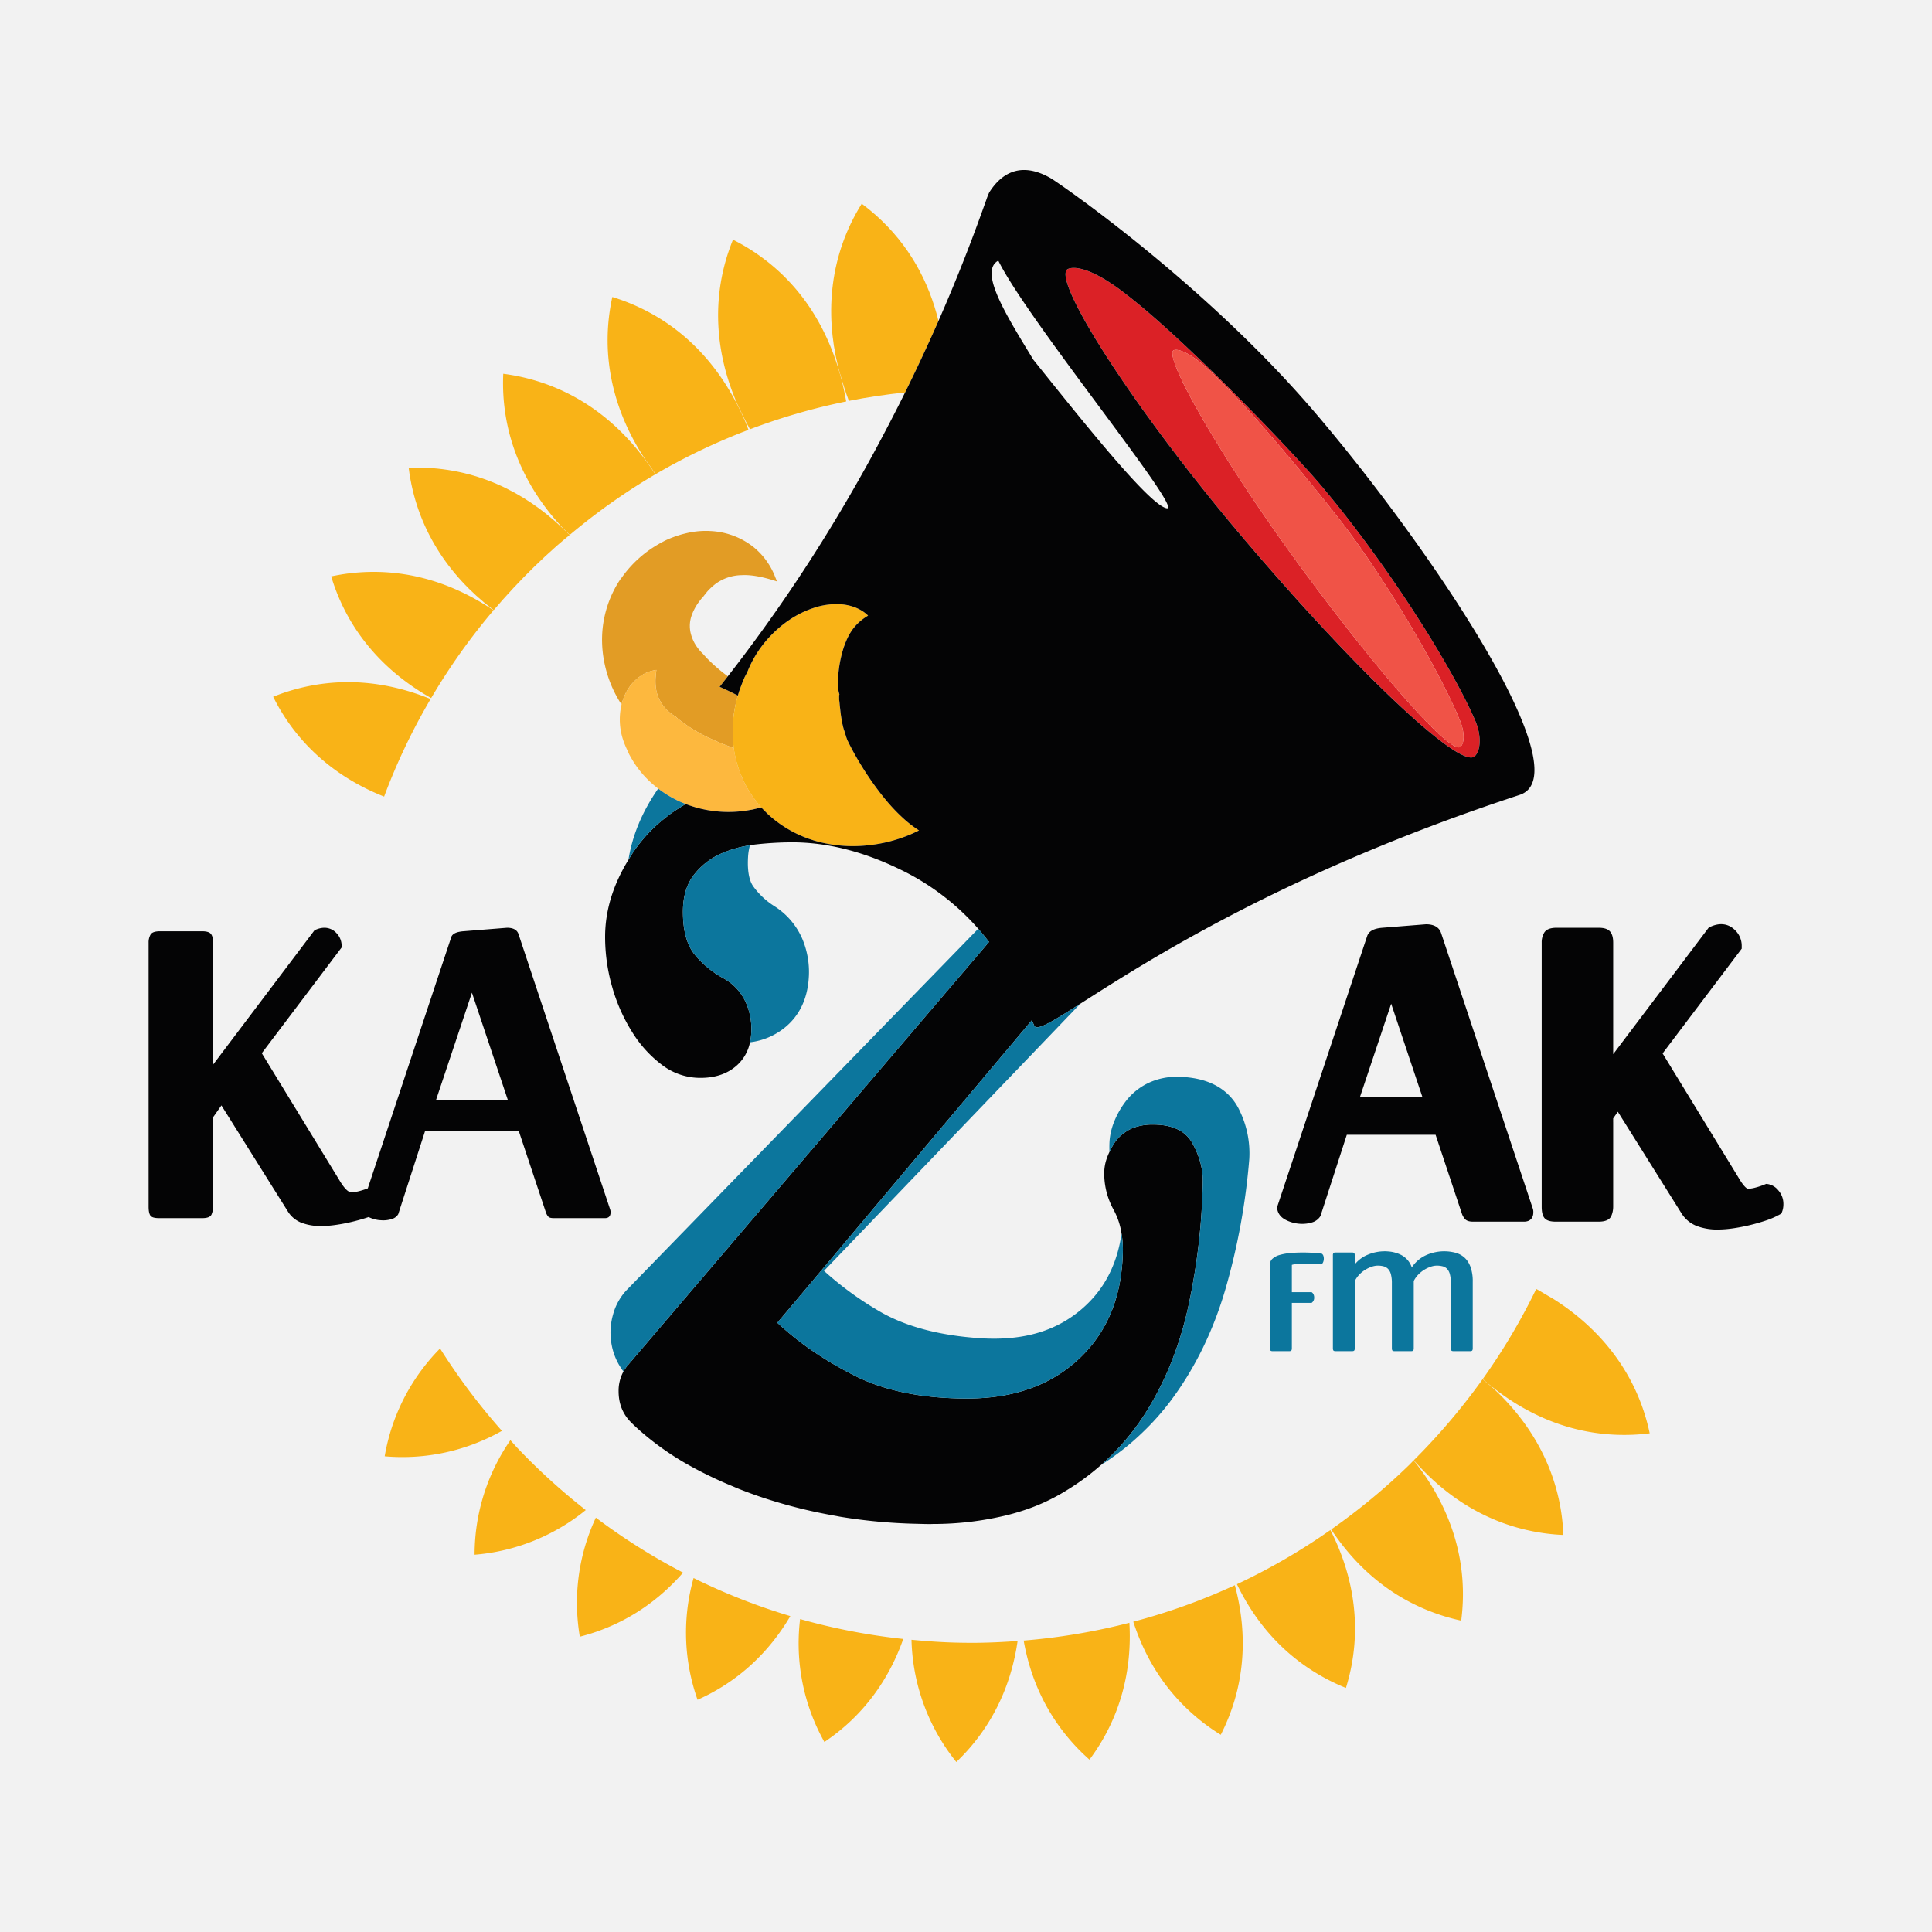 <svg id="ba08d8b1-5795-48d7-aba6-6cf279aef882" data-name="LOGO" xmlns="http://www.w3.org/2000/svg" viewBox="0 0 1300 1300"><defs><style>.f8f4d90f-5f2e-4f8a-8a38-64d30d23a8bc{fill:#f2f2f2;}.b6e07606-a905-4297-b687-9f124d01046e{fill:#e29c25;}.e0fd5df7-8b79-4a7e-8f04-81cfd5bcaee7{fill:#db2126;}.e6cd77fa-00e6-4ce0-beeb-87547f20abec{fill:#f05347;}.e992b200-5447-4811-9b02-a17f334c8b72{fill:#fdb83e;}.e42485a9-aa35-4651-9769-f7f2954f119a{fill:#f9b317;}.faa6f978-19d1-4828-9b04-944f586c7ca7{fill:#040405;}.b7157315-fd8f-48da-8655-e0b663593969{fill:#0c769d;}</style></defs><title>volna.top-kazakfm</title><rect class="f8f4d90f-5f2e-4f8a-8a38-64d30d23a8bc" width="1300" height="1300"/><path class="b6e07606-a905-4297-b687-9f124d01046e" d="M465.703,413.265a35.964,35.964,0,0,1,5.545-9.506l.494-.685c.225-.275.693-.702,1.029-1.042l1.12-1.488c.209-.276.445-.527.658-.801.588-.751,1.171-1.51,1.8-2.196a41.177,41.177,0,0,1,5.72-5.1,30.558,30.558,0,0,1,16.884-5.443c7.088-.388,15.12,1.362,23.816,4.217-.33-1.081-.83-2.123-1.242-3.185A48.116,48.116,0,0,0,506.688,367.833a50.5,50.5,0,0,0-28.305-10.493c-.912-.045-1.822-.114-2.738-.11a56.493,56.493,0,0,0-14.358,1.686c-1.028.253-2.064.495-3.074.8a79.292,79.292,0,0,0-8.226,2.915c-1.355.589-2.543,1.132-3.955,1.911-.494.254-.862.403-1.455.736l-1.95,1.146a77.054,77.054,0,0,0-23.991,21.815c-.495.701-1.058,1.307-1.531,2.033a66.958,66.958,0,0,0-4.398,7.649,73.537,73.537,0,0,0-7.529,29.139,77.58,77.58,0,0,0,1.755,20.087,81.339,81.339,0,0,0,6.09,17.743,87.602,87.602,0,0,0,5.194,9.197,35.559,35.559,0,0,1,2.393-6.788,30.499,30.499,0,0,1,11.664-13.24,23.711,23.711,0,0,1,7.222-2.868,21.542,21.542,0,0,1,2.184-.416,44.259,44.259,0,0,0-.495,4.551c-.017.23-.065.482-.077.703-.348,6.046.663,10.884,2.554,14.575a26.763,26.763,0,0,0,8.608,10.056,15.826,15.826,0,0,0,2.361,1.445c.86.883,1.377,1.355,2.015,1.944a13.24,13.24,0,0,1,1.339.938c1.982,1.53,3.958,2.897,5.923,4.2a117.098,117.098,0,0,0,12.295,6.93c.56.275,1.179.528,1.75.795,2.552,1.209,5.246,2.374,8.056,3.509q3.721,1.497,7.752,2.953c-.318-2.319-.525-4.584-.644-6.813-.143-2.641-.185-5.238-.081-7.752a86.524,86.524,0,0,1,3.458-20.765c-7.759-4.02-12.268-5.893-12.268-5.893,1.873-2.352,3.67-4.71,5.508-7.063a125.897,125.897,0,0,1-10.417-8.626l-2.956-2.874c-.331-.275-1.13-1.168-1.806-1.901l-1.032-1.126-.554-.628-.056-.059-.12-.116-.238-.229a29.078,29.078,0,0,1-3.453-4.047,27.088,27.088,0,0,1-4.254-9.047,20.911,20.911,0,0,1-.11-10.083A25.445,25.445,0,0,1,465.703,413.265Z"/><path class="e0fd5df7-8b79-4a7e-8f04-81cfd5bcaee7" d="M982.56,502.591c-6.563,4.834-53.463-47.778-106.93-120.463-22.298-30.313-42.086-59.944-57.125-84.561-.348-.571-.696-1.141-1.036-1.707-.347-.566-.706-1.147-1.042-1.707-10.085-16.687-17.828-30.849-22.505-41.092-4.468-9.784-6.141-15.993-4.332-17.32.408-.302,6.73-3.246,26.638,15.689,4.152,3.949,8.699,8.565,13.471,13.596,19,20.064,41.647,47.034,58.143,67.472.84,1.038,1.67,2.065,2.477,3.068q1.251,1.563,2.445,3.059c6.896,8.637,12.298,15.622,15.272,19.658,31.391,42.681,63.178,98.753,74.554,127.07C985.846,493.474,985.267,500.605,982.56,502.591Zm10.093-17.686c-13.497-31.446-48.091-87.589-85.643-135.861-.918-1.182-1.832-2.389-2.753-3.564-.934-1.182-1.876-2.334-2.81-3.504-4.669-5.859-9.366-11.609-14.064-17.117-8.39-9.839-30.459-33.658-55.784-59.109-25.246-25.368-53.722-52.357-75.132-68.744-28.503-21.8-37.79-16.218-38.386-15.709-4.809,4.104,6.403,27.653,28.2,61.211,7.088,10.911,15.286,22.873,24.423,35.576.378.525.773,1.059,1.149,1.583.375.521.763,1.05,1.141,1.575,18.918,26.11,41.62,55.138,66.593,84.4,75.967,89.038,142.9,151.592,152.58,143.332C996.16,505.564,997.185,495.48,992.653,484.906Z"/><path class="e6cd77fa-00e6-4ce0-beeb-87547f20abec" d="M982.589,485.354c-11.376-28.317-43.163-84.389-74.554-127.07-2.974-4.036-8.377-11.021-15.272-19.658q-1.196-1.498-2.445-3.059c-.807-1.003-1.637-2.03-2.477-3.068-16.496-20.438-39.143-47.408-58.143-67.472-4.772-5.031-9.318-9.647-13.471-13.596-19.909-18.936-26.23-15.991-26.638-15.689-1.81,1.328-.136,7.537,4.333,17.32,4.676,10.242,12.42,24.405,22.503,41.092.336.56.694,1.141,1.042,1.707.34.566.687,1.136,1.036,1.707,15.04,24.617,34.828,54.249,57.126,84.561,53.467,72.684,100.366,125.297,106.929,120.464C985.264,500.605,985.844,493.474,982.589,485.354Z"/><path class="e992b200-5447-4811-9b02-a17f334c8b72" d="M510.504,541.195a75.94,75.94,0,0,1-5.177-6.92c-1.308-1.995-2.555-4.04-3.685-6.166-.627-1.196-1.165-2.436-1.725-3.666a76.171,76.171,0,0,1-5.978-19.603c-.035-.225-.049-.446-.082-.671-.042-.267-.059-.531-.097-.796q-4.029-1.451-7.752-2.952c-2.81-1.135-5.503-2.3-8.055-3.509-.572-.267-1.191-.52-1.751-.795a117.082,117.082,0,0,1-12.294-6.93c-1.966-1.303-3.942-2.67-5.923-4.2a13.108,13.108,0,0,0-1.34-.938c-.638-.589-1.155-1.061-2.015-1.944a15.886,15.886,0,0,1-2.361-1.445,26.774,26.774,0,0,1-8.608-10.056c-1.891-3.691-2.901-8.529-2.553-14.575.012-.221.059-.474.076-.703a44.237,44.237,0,0,1,.496-4.551,21.416,21.416,0,0,0-2.184.416,23.719,23.719,0,0,0-7.224,2.868A30.489,30.489,0,0,0,420.612,467.299a35.392,35.392,0,0,0-2.393,6.788,43.6,43.6,0,0,0,1.026,23.694,54.728,54.728,0,0,0,3.113,7.466,23.522,23.522,0,0,0,1.003,2.328c.589,1.094,1.256,2.301,1.823,3.223a67.218,67.218,0,0,0,8.231,11.189,70.614,70.614,0,0,0,9.476,8.65q2.823,2.16,5.811,4.029,3.024,1.893,6.187,3.466c.24.115.466.267.707.381,1.917.927,3.865,1.747,5.817,2.5a80.091,80.091,0,0,0,43.411,3.974c.413-.079.839-.12,1.25-.202q3.107-.658,6.146-1.519C511.628,542.612,511.077,541.883,510.504,541.195Z"/><path class="e42485a9-aa35-4651-9769-f7f2954f119a" d="M1046.315,874.711c-1.901-1.225-3.894-2.308-5.838-3.464-2.25-1.33-4.48-2.702-6.785-3.944a418.448,418.448,0,0,1-35.982,60.602c.483.425.951.858,1.44,1.273,26.155,22.281,59.281,37.782,99.205,36.245,3.909-.149,7.777-.501,11.691-.971C1101.591,924.323,1077.033,894.417,1046.315,874.711Z"/><path class="e42485a9-aa35-4651-9769-f7f2954f119a" d="M1004.238,933.669c-1.665-1.527-3.447-2.93-5.17-4.395-.485-.412-.966-.833-1.455-1.237q-6.665,9.342-13.872,18.33a427.515,427.515,0,0,1-32.436,36.194c21.781,24.856,50.958,44.277,88.971,49.277,3.873.507,7.757.825,11.68,1.003C1050.356,991.883,1031.193,958.282,1004.238,933.669Z"/><path class="e42485a9-aa35-4651-9769-f7f2954f119a" d="M951.17,982.702c-.976.967-1.894,1.986-2.882,2.947a426.477,426.477,0,0,1-52.559,43.489c17.174,25.935,41.745,47.773,76.135,58.396q5.601,1.709,11.345,2.953c5.317-40.662-7.928-76.983-30.365-105.786C952.313,984.014,951.714,983.377,951.17,982.702Z"/><path class="e42485a9-aa35-4651-9769-f7f2954f119a" d="M832.303,1065.98c12.699,26.275,32.593,49.742,62.655,64.962q5.223,2.643,10.689,4.836c11.761-37.932,5.61-74.774-10.45-106.271A419.146,419.146,0,0,1,832.303,1065.98Z"/><path class="e42485a9-aa35-4651-9769-f7f2954f119a" d="M762.565,1091.216c8.44,26.13,23.759,50.636,49.137,69.511q4.699,3.483,9.715,6.569c17.033-33.351,18.182-68.461,9.482-100.65A416.516,416.516,0,0,1,762.565,1091.216Z"/><path class="e42485a9-aa35-4651-9769-f7f2954f119a" d="M688.805,1103.9c4.47,25.505,15.356,50.444,35.827,71.996,2.684,2.833,5.509,5.506,8.443,8.132,21.182-28.331,28.712-60.613,26.866-92.098A421.479,421.479,0,0,1,688.805,1103.9Z"/><path class="e42485a9-aa35-4651-9769-f7f2954f119a" d="M643.564,1105.29c-10.158-.251-20.223-.976-30.238-1.927a136.415,136.415,0,0,0,23.212,72.82c2.173,3.238,4.503,6.36,6.955,9.424,24.203-23.126,36.988-51.787,41.226-81.413-10.178.731-20.397,1.224-30.696,1.224Q648.807,1105.418,643.564,1105.29Z"/><path class="e42485a9-aa35-4651-9769-f7f2954f119a" d="M549.425,1161.675c1.614,3.53,3.378,7.052,5.294,10.464,26.549-17.791,43.604-42.379,53.057-69.318a422.109,422.109,0,0,1-69.401-13.388A135.618,135.618,0,0,0,549.425,1161.675Z"/><path class="e42485a9-aa35-4651-9769-f7f2954f119a" d="M465.934,1132.531c.979,3.772,2.129,7.524,3.433,11.219,28.041-12.505,48.543-32.645,62.433-56.308a416.5,416.5,0,0,1-65.109-25.619A135.312,135.312,0,0,0,465.934,1132.531Z"/><path class="e42485a9-aa35-4651-9769-f7f2954f119a" d="M388.677,1089.663c.322,3.877.813,7.773,1.468,11.63,28.871-7.364,51.949-23.017,69.478-43.104a418.018,418.018,0,0,1-58.69-36.996A135.405,135.405,0,0,0,388.677,1089.663Z"/><path class="e42485a9-aa35-4651-9769-f7f2954f119a" d="M348.345,974.504c-1.691-1.78-3.266-3.633-4.922-5.43a135.599,135.599,0,0,0-23.574,65.357c-.323,3.871-.512,7.792-.512,11.705a135.826,135.826,0,0,0,74.803-30.042A427.477,427.477,0,0,1,348.345,974.504Z"/><path class="e42485a9-aa35-4651-9769-f7f2954f119a" d="M296.111,907.367a135.606,135.606,0,0,0-34.797,61.073q-1.465,5.645-2.473,11.459a135.86,135.86,0,0,0,78.884-17.104A424.891,424.891,0,0,1,296.111,907.367Z"/><path class="e42485a9-aa35-4651-9769-f7f2954f119a" d="M194.865,464.914c-3.734,1.132-7.395,2.458-11.063,3.905,16.584,33.278,43.872,55.004,74.658,67.187a417.359,417.359,0,0,1,31.281-65.645C261.236,458.737,228.965,454.553,194.865,464.914Z"/><path class="e42485a9-aa35-4651-9769-f7f2954f119a" d="M290.124,469.717A421.503,421.503,0,0,1,332.094,410.655c-27.146-18.268-59.995-29.476-97.676-24.788-3.871.48-7.707,1.165-11.56,1.966C234.193,425.546,259.564,452.557,290.124,469.717Z"/><path class="e42485a9-aa35-4651-9769-f7f2954f119a" d="M330.901,409.528c.437.335.908.626,1.346.963q12.814-15.055,27.119-29.049,7.387-7.195,15.06-13.984c2.888-2.558,5.866-4.97,8.813-7.441-.253-.258-.495-.527-.751-.785-24.183-24.402-55.874-42.629-95.778-44.482-3.902-.176-7.788-.157-11.727-.016C280.029,355.417,301.966,387.29,330.901,409.528Z"/><path class="e42485a9-aa35-4651-9769-f7f2954f119a" d="M382.578,359.144c.26.258.512.523.772.781a422.42,422.42,0,0,1,57.625-40.764c-.029-.042-.051-.088-.078-.131q-1.834-2.826-3.777-5.589c-19.738-28.125-47.919-51.417-86.944-59.949-3.812-.831-7.661-1.482-11.548-1.993-1.866,40.958,14.399,76.044,39.185,102.843C379.338,356.002,380.992,357.545,382.578,359.144Z"/><path class="e42485a9-aa35-4651-9769-f7f2954f119a" d="M437.219,313.369c1.325,1.885,2.586,3.82,3.982,5.661A418.392,418.392,0,0,1,503.635,289.235c-.734-1.861-1.391-3.744-2.179-5.586q-1.332-3.09-2.777-6.144c-14.695-31.061-38.54-58.782-75.605-73.757q-5.425-2.182-11.057-3.904c-8.752,40.076,1.373,77.389,21.301,107.981C434.548,309.723,435.918,311.517,437.219,313.369Z"/><path class="e42485a9-aa35-4651-9769-f7f2954f119a" d="M498.797,277.447q2.744,5.79,5.863,11.4a417.591,417.591,0,0,1,64.73-18.712c-.674-3.706-1.383-7.405-2.256-11.08q-.781-3.281-1.69-6.534c-9.203-33.108-27.978-64.483-61.993-85.518-3.315-2.05-6.739-3.947-10.244-5.721-15.464,38.027-11.791,76.525,2.683,110.043C496.78,273.4,497.827,275.409,498.797,277.447Z"/><path class="e42485a9-aa35-4651-9769-f7f2954f119a" d="M565.563,252.485c1.625,5.825,3.477,11.584,5.63,17.256q18.703-3.701,37.826-5.667,5.847-11.839,11.024-22.93c4.107-8.778,7.931-17.213,11.441-25.196-6.368-26.049-19.443-51.049-42.527-71.501-2.918-2.592-5.965-5.022-9.117-7.38-21.711,34.837-24.661,73.402-16.095,108.894C564.267,248.158,564.956,250.311,565.563,252.485Z"/><path class="e42485a9-aa35-4651-9769-f7f2954f119a" d="M502.371,453.156l-.423.795-.84,1.608c-.885,1.997-1.627,3.881-2.34,5.76-.355.93-.71,1.855-1.055,2.804-.43,1.276-.833,2.591-1.221,3.922a86.405,86.405,0,0,0-3.458,20.765c-.104,2.514-.064,5.111.079,7.752.12,2.228.328,4.493.644,6.811.038.265.055.529.097.796.033.225.046.446.082.671a76.175,76.175,0,0,0,5.978,19.603c.56,1.23,1.098,2.47,1.725,3.666,1.13,2.126,2.377,4.171,3.685,6.166a75.698,75.698,0,0,0,5.177,6.919c.573.69,1.124,1.418,1.715,2.074,1.033,1.149,2.11,2.201,3.191,3.257.313.303.613.652.93.949,1.603,1.51,3.23,2.89,4.869,4.2A79.776,79.776,0,0,0,551.444,566.583a92.551,92.551,0,0,0,33.663,2.079,98.422,98.422,0,0,0,29.222-7.931c.587-.269,1.182-.572,1.775-.856.759-.361,1.51-.701,2.275-1.093a78.069,78.069,0,0,1-11.218-8.746,122.373,122.373,0,0,1-10.409-10.922c-1.042-1.23-2.048-2.469-3.042-3.718a207.533,207.533,0,0,1-14.966-21.673,175.255,175.255,0,0,1-8.516-15.594c-1.333-3.315-1.254-4.045-2.316-6.939-.279-.819-.564-1.905-.853-3.131-.267-1.142-.523-2.458-.774-3.913-.356-2.064-.674-4.411-.935-7.011-.038-.374-.084-.692-.12-1.075-.248-1.755-.279-3.606-.583-5.183l-.009-.778-.01-1.042-.01-.902v-.055c.081-.406-.202.83.196-.921l-.015-.045-.02-.094-.057-.182a13.313,13.313,0,0,1-.423-1.641,41.817,41.817,0,0,1-.362-8.756,81.114,81.114,0,0,1,3.883-21.109c2.544-7.117,6.052-15.041,16.295-21.109-4.081-4.116-10.306-6.752-16.694-7.491a46.878,46.878,0,0,0-19.426,2.159c-12.622,4.02-23.302,11.791-31.945,21.594a75.361,75.361,0,0,0-11.2,17.092c-.76,1.665-1.512,3.34-2.19,5.145l-.248.674-.125.339-.061.166c.384-1.713.094-.446.172-.814Z"/><path class="faa6f978-19d1-4828-9b04-944f586c7ca7" d="M992.161,508.974c-9.68,8.26-76.613-54.294-152.58-143.332-24.973-29.262-47.674-58.29-66.593-84.4-.378-.525-.765-1.054-1.141-1.575-.377-.525-.771-1.059-1.149-1.583-9.137-12.704-17.335-24.665-24.423-35.576-21.797-33.558-33.008-57.107-28.2-61.211.595-.509,9.883-6.091,38.386,15.709,21.41,16.387,49.886,43.376,75.132,68.744,25.325,25.451,47.394,49.27,55.784,59.109,4.699,5.508,9.395,11.258,14.064,17.117.934,1.17,1.876,2.322,2.81,3.504.922,1.175,1.835,2.382,2.754,3.564,37.552,48.272,72.146,104.415,85.643,135.861C997.182,495.48,996.156,505.564,992.161,508.974ZM785.154,342.006c-9.113-1.301-39.703-37.781-68.302-73.154q-.589-.723-1.174-1.451c-.335-.418-.676-.835-1.012-1.257-3.304-4.089-6.572-8.153-9.767-12.135-3.284-4.092-6.495-8.093-9.588-11.947q-1.445-2.384-2.889-4.746c-17.308-28.467-33.254-55.096-20.686-61.947,5.857,11.979,19.5,31.974,35.376,54.018q3.266,4.537,6.624,9.153c7.579,10.399,15.467,21.059,23.142,31.409q.488.655.977,1.316c.368.499.745,1.004,1.115,1.501C766.784,310.274,790.975,342.837,785.154,342.006Zm236.877,137.968c-1.641-3.793-3.412-7.692-5.385-11.744-23.314-47.967-68.501-112.579-109.585-163.761-8.427-10.502-16.69-20.464-24.545-29.57C808.38,188.963,712.215,122.909,707.002,119.915c-21.611-12.42-34.36-1.545-41.379,9.586a49.119,49.119,0,0,0-2.013,5.116c-3.837,10.575-12.914,36.683-28.356,72.642-1.224,2.845-2.467,5.721-3.772,8.688-3.508,7.983-7.332,16.418-11.441,25.196q-5.183,11.094-11.024,22.93c-.197.4-.405.809-.606,1.21-.215.439-.439.883-.658,1.322q-9.106,18.307-19.811,38.085-7.129,13.106-14.988,26.714-6.905,11.941-14.385,24.191a1067.241,1067.241,0,0,1-68.84,99.493c-1.836,2.354-3.634,4.711-5.508,7.063,0,0,4.509,1.873,12.268,5.893.39-1.331.791-2.646,1.223-3.922.345-.949.701-1.873,1.055-2.804.713-1.879,1.455-3.763,2.34-5.76l.84-1.608.423-.795.029-.051c-.079.368.212-.899-.172.814l.06-.166.126-.339.248-.674c.677-1.805,1.429-3.479,2.19-5.145a75.361,75.361,0,0,1,11.2-17.092c8.642-9.802,19.323-17.573,31.945-21.594a46.875,46.875,0,0,1,19.426-2.159c6.388.74,12.613,3.376,16.693,7.491-10.242,6.068-13.749,13.992-16.295,21.109a81.172,81.172,0,0,0-3.882,21.109,41.752,41.752,0,0,0,.362,8.757,13.099,13.099,0,0,0,.423,1.641l.056.181.02.094.016.045c-.397,1.751-.115.515-.196.921v.055l.01.902.01,1.042.007.778c.306,1.577.335,3.428.584,5.183.034.383.082.701.119,1.075.263,2.599.58,4.948.937,7.011.251,1.455.507,2.771.773,3.913.29,1.226.576,2.312.855,3.131,1.061,2.894.982,3.624,2.316,6.939a175.246,175.246,0,0,0,8.516,15.594,207.567,207.567,0,0,0,14.964,21.673c.995,1.25,2.002,2.489,3.043,3.718a122.359,122.359,0,0,0,10.409,10.922,77.927,77.927,0,0,0,11.218,8.747c-.767.391-1.516.731-2.275,1.092-.593.284-1.188.588-1.777.856a98.415,98.415,0,0,1-29.221,7.931,92.551,92.551,0,0,1-33.663-2.079,79.767,79.767,0,0,1-30.238-14.909c-1.638-1.31-3.266-2.69-4.87-4.2-.317-.297-.616-.646-.929-.949-1.081-1.056-2.158-2.107-3.192-3.257q-3.039.862-6.145,1.519c-.412.082-.836.122-1.25.202a80.091,80.091,0,0,1-43.411-3.974q-4.708,2.784-9.215,5.864c-1.808,1.246-3.467,2.636-5.173,3.975a96.462,96.462,0,0,0-13.046,12.389,99.37,99.37,0,0,0-10.757,14.71c-.126.204-.227.403-.352.603q-15.681,25.55-15.705,51.764A121.731,121.731,0,0,0,412.046,664.526a115.739,115.739,0,0,0,13.617,30.376,80.459,80.459,0,0,0,20.247,22.001,42.364,42.364,0,0,0,25.485,8.374q15.352,0,24.785-8.73a28.513,28.513,0,0,0,8.485-15.214,40.104,40.104,0,0,0,.882-7.288c.016-.531.061-1.043.061-1.586a45.807,45.807,0,0,0-.364-5.629,42.594,42.594,0,0,0-4.174-13.924,34.834,34.834,0,0,0-14.315-14.66,65.13,65.13,0,0,1-18.85-15.357q-8.378-9.768-8.379-29.328,0-15.347,7.331-24.788a47.334,47.334,0,0,1,18.153-14.31c1.498-.671,3.042-1.27,4.598-1.843a73.306,73.306,0,0,1,7.402-2.313c2.465-.633,5.018-1.125,7.622-1.536,1.363-.209,2.716-.446,4.118-.599a226.588,226.588,0,0,1,24.089-1.394q34.907,0,71.914,17.808a164.929,164.929,0,0,1,53.477,40.338c1.558,1.784,3.055,3.624,4.537,5.481.906,1.137,1.85,2.237,2.731,3.403L638.248,665.746,442.327,895.355l-13.608,15.95-4.787,5.608-2.109,2.469a25.328,25.328,0,0,0-2.308,3.458,26.807,26.807,0,0,0-3.276,13.298q0,12.567,8.378,20.947c3.37,3.377,7.073,6.612,10.926,9.78.977.804,1.975,1.602,2.982,2.39A192.74,192.74,0,0,0,461.97,985.012a272.056,272.056,0,0,0,30.711,14.932c1.526.635,3.002,1.308,4.548,1.918q6.327,2.511,12.918,4.798a334.945,334.945,0,0,0,44.339,11.875q3.771.747,7.605,1.424c1.196.211,2.357.463,3.564.668a362.303,362.303,0,0,0,51.258,4.706c2.927.065,5.843.177,8.792.177.871,0,1.691-.058,2.551-.059a209.445,209.445,0,0,0,48.978-5.843,154.763,154.763,0,0,0,17.476-5.407,132.336,132.336,0,0,0,18.272-8.589,175.072,175.072,0,0,0,15.655-10.082c4.282-3.091,8.355-6.382,12.267-9.817a158.863,158.863,0,0,0,20.088-21.19c1.33-1.69,2.643-3.392,3.903-5.135,1.206-1.666,2.396-3.349,3.546-5.072.243-.362.51-.703.75-1.069a206.432,206.432,0,0,0,19.115-37.026,236.794,236.794,0,0,0,11.255-36.992,429.381,429.381,0,0,0,9.777-84.83q0-12.568-6.983-25.133Q795.37,756.696,775.818,756.696a37.161,37.161,0,0,0-12.336,1.866,23.71,23.71,0,0,0-3.718,1.625,31.13,31.13,0,0,0-5.506,3.864,25.078,25.078,0,0,0-4.272,4.864,47.106,47.106,0,0,0-3.45,6.177,39.237,39.237,0,0,0-1.784,4.298,29.931,29.931,0,0,0-1.746,9.428,50.392,50.392,0,0,0,6.278,25.136,48.428,48.428,0,0,1,5.393,16.188,64.277,64.277,0,0,1,.893,10.343,128.433,128.433,0,0,1-1.087,16.096,104.486,104.486,0,0,1-5.21,22.265,89.407,89.407,0,0,1-22.331,34.607q-28.634,27.587-76.103,27.576-45.397,0-75.758-15.363-30.371-15.343-52.016-35.607l21.162-25.154,4.616-5.486,58.957-70.087,69.771-82.94,16.764-19.931c.237.58.478,1.155.719,1.709.3.693.597,1.387.905,2.038.789,1.692,3.403,1.228,7.83-.928,5.124-2.488,12.759-7.28,23.144-13.905,44.014-28.07,137.133-88.456,295.586-140.5,12.938-4.251,12.408-21.244,3.426-45.214Q1024.196,484.986,1022.031,479.973Z"/><path class="faa6f978-19d1-4828-9b04-944f586c7ca7" d="M1196.618,801.003a11.496,11.496,0,0,0-7.618-4.347l-.583-.049-.543.225a49.644,49.644,0,0,1-6.618,2.252,21.352,21.352,0,0,1-5.161.811c-.017,0-1.953-.082-6.25-7.43l-51.117-83.643L1171.959,638.34v-1.972a14.446,14.446,0,0,0-4.02-10.008c-4.292-4.662-10.387-6.078-17.691-2.433l-.496.248-49.616,65.731v-.009l-5.424,7.192h-.005l-9.234,12.232V634.3c0-3.349-.66-5.769-2.021-7.412-1.473-1.763-3.994-2.619-7.716-2.619h-28.337c-4.274,0-7.011,1.1-8.368,3.36a12.813,12.813,0,0,0-1.663,6.671v177.696c0,3.268.515,5.623,1.572,7.199,1.259,1.904,3.834,2.829,7.868,2.829h28.927c4.57,0,7.439-1.333,8.527-3.966a15.839,15.839,0,0,0,1.21-6.062V754.983l-.012.043.012-2.497,3.135-4.463,2.168,3.46,40.524,64.676a21.218,21.218,0,0,0,10.449,8.765,38.937,38.937,0,0,0,13.978,2.373,74.087,74.087,0,0,0,10.064-.765c3.567-.495,7.314-1.196,11.142-2.105,3.765-.889,7.508-1.951,11.123-3.152a55.122,55.122,0,0,0,9.871-4.327l.686-.394.307-.72A14.22,14.22,0,0,0,1200,810.222,13.75,13.75,0,0,0,1196.618,801.003Z"/><path class="faa6f978-19d1-4828-9b04-944f586c7ca7" d="M915.17,737.911l20.927-62.534,20.927,62.534Zm54.435-110.31c-.929-2.592-3.395-5.679-10.058-5.679h-.022l-29.536,2.359c-5.579.485-8.845,2.246-10.001,5.446L859.329,812.284l.033.466c.176,2.51,1.394,5.983,6.192,8.297a24.12,24.12,0,0,0,10.624,2.456,22.252,22.252,0,0,0,6.759-.996,9.886,9.886,0,0,0,5.571-4.24L906.232,763.582h59.748l17.811,53.416a10.876,10.876,0,0,0,1.869,3.157c1.419,1.677,3.893,1.869,5.635,1.869h34.237c3.88,0,6.195-2.315,6.195-6.19a6.904,6.904,0,0,0-.414-2.816Z"/><path class="faa6f978-19d1-4828-9b04-944f586c7ca7" d="M293.349,740.268l24.203-72.317L341.754,740.268Zm55.492-111.87q-1.484-4.128-7.676-4.129l-29.519,2.357q-6.79.592-7.969,3.839L266.858,741.287,249.121,794.661l-.621,1.878-.703,2.107-.317.96a51.254,51.254,0,0,1-5.358,1.762,23.527,23.527,0,0,1-5.754.884q-3.255,0-8.265-8.561l-51.952-85.008L229.875,637.549v-1.181a12.102,12.102,0,0,0-3.394-8.41,10.973,10.973,0,0,0-8.414-3.689,14.709,14.709,0,0,0-6.493,1.768l-68.184,90.321V634.3q0-4.126-1.476-5.902-1.48-1.773-5.905-1.772h-28.334q-5.022,0-6.346,2.213A10.47,10.47,0,0,0,100,634.3v177.696q0,4.128,1.181,5.899,1.172,1.773,5.901,1.772H136.008c3.544,0,5.655-.834,6.348-2.51a13.449,13.449,0,0,0,1.034-5.161V751.781l5.606-7.973,44.574,71.138a18.799,18.799,0,0,0,9.297,7.821,36.438,36.438,0,0,0,13.134,2.219,70.83,70.83,0,0,0,9.741-.746q5.309-.73,10.922-2.06,5.603-1.328,10.92-3.102c.154-.049.281-.115.433-.163a.179.179,0,0,1,.021.012,21.648,21.648,0,0,0,6.781,2.026c.44.055.886.083,1.331.11.413.026.823.062,1.237.071.084,0,.16.011.245.011a19.784,19.784,0,0,0,6.051-.889,7.551,7.551,0,0,0,4.282-3.244l10.303-31.924,7.7-23.862H349.137L367.435,816.129a8.704,8.704,0,0,0,1.477,2.505c.589.694,1.866,1.033,3.836,1.033H406.988q3.833,0,3.838-3.833a5.112,5.112,0,0,0-.296-2.068Z"/><path class="b7157315-fd8f-48da-8655-e0b663593969" d="M467.902,642.89a65.163,65.163,0,0,0,18.85,15.357,34.82,34.82,0,0,1,14.315,14.66A42.574,42.574,0,0,1,505.242,686.83a45.817,45.817,0,0,1,.364,5.629c0,.543-.044,1.055-.06,1.586a40.099,40.099,0,0,1-.882,7.288,45.924,45.924,0,0,0,23.371-9.86c9.79-7.935,15.237-19.203,16.171-33.469a57.407,57.407,0,0,0-4.326-26.208,48.875,48.875,0,0,0-18.56-21.88l-.172-.115-.177-.11a51.16,51.16,0,0,1-13.941-13.019c-3.008-4.006-4.271-11.059-3.659-20.414a37.215,37.215,0,0,1,1.261-7.488c-2.604.411-5.157.902-7.623,1.536a73.381,73.381,0,0,0-7.401,2.313c-1.556.572-3.102,1.171-4.6,1.843a47.33,47.33,0,0,0-18.152,14.31q-7.332,9.43-7.331,24.788Q459.525,633.116,467.902,642.89Z"/><path class="b7157315-fd8f-48da-8655-e0b663593969" d="M433.978,563.242A96.468,96.468,0,0,1,447.024,550.853c1.706-1.339,3.364-2.729,5.173-3.974q4.503-3.088,9.214-5.865c-1.951-.753-3.9-1.574-5.816-2.5-.241-.115-.468-.267-.708-.381q-3.16-1.574-6.187-3.466-2.993-1.867-5.811-4.029c-10.705,15.345-17.411,31.42-20.021,47.918.126-.199.227-.399.353-.603A99.284,99.284,0,0,1,433.978,563.242Z"/><path class="b7157315-fd8f-48da-8655-e0b663593969" d="M796.465,724.702q-2.15-.145-4.178-.143a44.214,44.214,0,0,0-19.048,3.91,41.619,41.619,0,0,0-15.512,12.265,57.785,57.785,0,0,0-7.779,13.385,44.044,44.044,0,0,0-3.362,13.685,72.569,72.569,0,0,0-.046,7.287,47.105,47.105,0,0,1,3.45-6.177,25.079,25.079,0,0,1,4.272-4.864,31.065,31.065,0,0,1,5.506-3.864,23.708,23.708,0,0,1,3.718-1.625,37.161,37.161,0,0,1,12.336-1.866q19.547,0,26.536,12.57,6.971,12.567,6.981,25.133a429.195,429.195,0,0,1-9.776,84.83,236.53,236.53,0,0,1-11.255,36.992,206.349,206.349,0,0,1-19.114,37.026c-.241.366-.506.707-.749,1.069-1.149,1.723-2.34,3.405-3.546,5.072-1.259,1.744-2.572,3.445-3.903,5.135A158.863,158.863,0,0,1,740.907,985.714a178.836,178.836,0,0,0,18.579-13.493c3.277-2.719,6.421-5.577,9.476-8.52a173.937,173.937,0,0,0,18.428-20.677c16.545-21.96,29.141-47.687,37.433-76.468a445.662,445.662,0,0,0,15.798-86.774,65.672,65.672,0,0,0-6.64-32.742C829.553,737.677,819.453,726.201,796.465,724.702Z"/><path class="b7157315-fd8f-48da-8655-e0b663593969" d="M754.482,856.58a128.417,128.417,0,0,0,1.087-16.096,64.135,64.135,0,0,0-.894-10.343c-3.211,21.561-12.174,38.344-27.264,51.097-15.574,13.149-34.74,19.543-58.594,19.543-2.953,0-6.016-.1-9.103-.3-27.826-1.822-50.811-7.991-68.319-18.343a220.13,220.13,0,0,1-36.93-27.005L726.931,675.374c-10.385,6.626-18.02,11.417-23.144,13.905-4.426,2.156-7.04,2.62-7.83.928-.307-.652-.604-1.345-.905-2.038-.24-.554-.48-1.13-.718-1.709l-16.765,19.931-69.769,82.94-58.959,70.087-4.614,5.486-21.162,25.154q21.634,20.257,52.016,35.607,30.375,15.362,75.758,15.363,47.472,0,76.102-27.576a89.379,89.379,0,0,0,22.331-34.607A104.489,104.489,0,0,0,754.482,856.58Z"/><path class="b7157315-fd8f-48da-8655-e0b663593969" d="M665.502,633.809c-.882-1.165-1.825-2.266-2.731-3.403-1.483-1.857-2.981-3.697-4.537-5.481l-236.476,243.03-.216.229-.152.159-.15.163a38.82,38.82,0,0,0-8.764,16.12,43.668,43.668,0,0,0-1.576,8.863,44.988,44.988,0,0,0,1.814,16.133,41.666,41.666,0,0,0,6.803,13.218,25.215,25.215,0,0,1,2.308-3.458l2.109-2.469,4.787-5.608L442.329,895.355,638.25,665.746Z"/><path class="b7157315-fd8f-48da-8655-e0b663593969" d="M889.458,843.593q-3.248-.409-6.342-.609-3.096-.204-6.343-.204-4.774,0-8.884.406a36.173,36.173,0,0,0-7.055,1.323,11.656,11.656,0,0,0-4.617,2.487,5.034,5.034,0,0,0-1.676,3.801V907.442a2.257,2.257,0,0,0,.309,1.215c.199.337.67.511,1.42.511h11.164c.809,0,1.321-.174,1.522-.511a2.537,2.537,0,0,0,.307-1.317v-30.661h13.297a4.2,4.2,0,0,0,1.724-3.701,4.69,4.69,0,0,0-.458-2.054,3.395,3.395,0,0,0-1.265-1.449H869.263v-18.366a23.488,23.488,0,0,1,3.601-.719,41.097,41.097,0,0,1,4.414-.202q2.839,0,5.739.155c1.928.101,3.973.257,6.14.452a3.714,3.714,0,0,0,1.215-1.669,6.165,6.165,0,0,0,.104-4.113A2.761,2.761,0,0,0,889.458,843.593Z"/><path class="b7157315-fd8f-48da-8655-e0b663593969" d="M989.497,852.523a18.274,18.274,0,0,0-1.841-3.662,13.781,13.781,0,0,0-2.22-2.631,14.808,14.808,0,0,0-6.14-3.298,29.615,29.615,0,0,0-15.221.055,27.571,27.571,0,0,0-4.876,1.774,22.504,22.504,0,0,0-9.237,8.071,14.63,14.63,0,0,0-7.002-8.324,22.625,22.625,0,0,0-8.517-2.412c-.798-.072-1.609-.131-2.449-.131a29.387,29.387,0,0,0-11.723,2.34,21.545,21.545,0,0,0-8.679,6.491v-6.288a2.324,2.324,0,0,0-.304-1.221q-.301-.508-1.522-.507H898.6q-1.119,0-1.422.507a2.301,2.301,0,0,0-.303,1.221V907.339a2.508,2.508,0,0,0,.303,1.318c.202.337.712.511,1.523.511h11.063c.814,0,1.322-.174,1.522-.511a2.531,2.531,0,0,0,.304-1.318V862.066a16.788,16.788,0,0,1,3.096-4.464,20.495,20.495,0,0,1,4.059-3.25,21.001,21.001,0,0,1,4.366-2.027,12.634,12.634,0,0,1,3.909-.714,15.779,15.779,0,0,1,3.908.456,6.587,6.587,0,0,1,3.044,1.726,8.136,8.136,0,0,1,1.927,3.603,22.797,22.797,0,0,1,.664,6.088V907.339a2.543,2.543,0,0,0,.302,1.318c.207.337.712.511,1.522.511h11.065c.813,0,1.318-.174,1.521-.511a2.519,2.519,0,0,0,.306-1.318V861.965a17.288,17.288,0,0,1,3.096-4.362,20.343,20.343,0,0,1,4.063-3.25,20.861,20.861,0,0,1,4.363-2.027,12.638,12.638,0,0,1,3.906-.714,16.276,16.276,0,0,1,4.012.456,6.25,6.25,0,0,1,2.994,1.726,8.428,8.428,0,0,1,1.877,3.603,23.06,23.06,0,0,1,.663,6.088V907.339a2.484,2.484,0,0,0,.303,1.318c.199.337.709.511,1.52.511h11.168c.745,0,1.217-.174,1.422-.511a2.544,2.544,0,0,0,.303-1.318V862.472A28.856,28.856,0,0,0,989.497,852.523Z"/></svg>